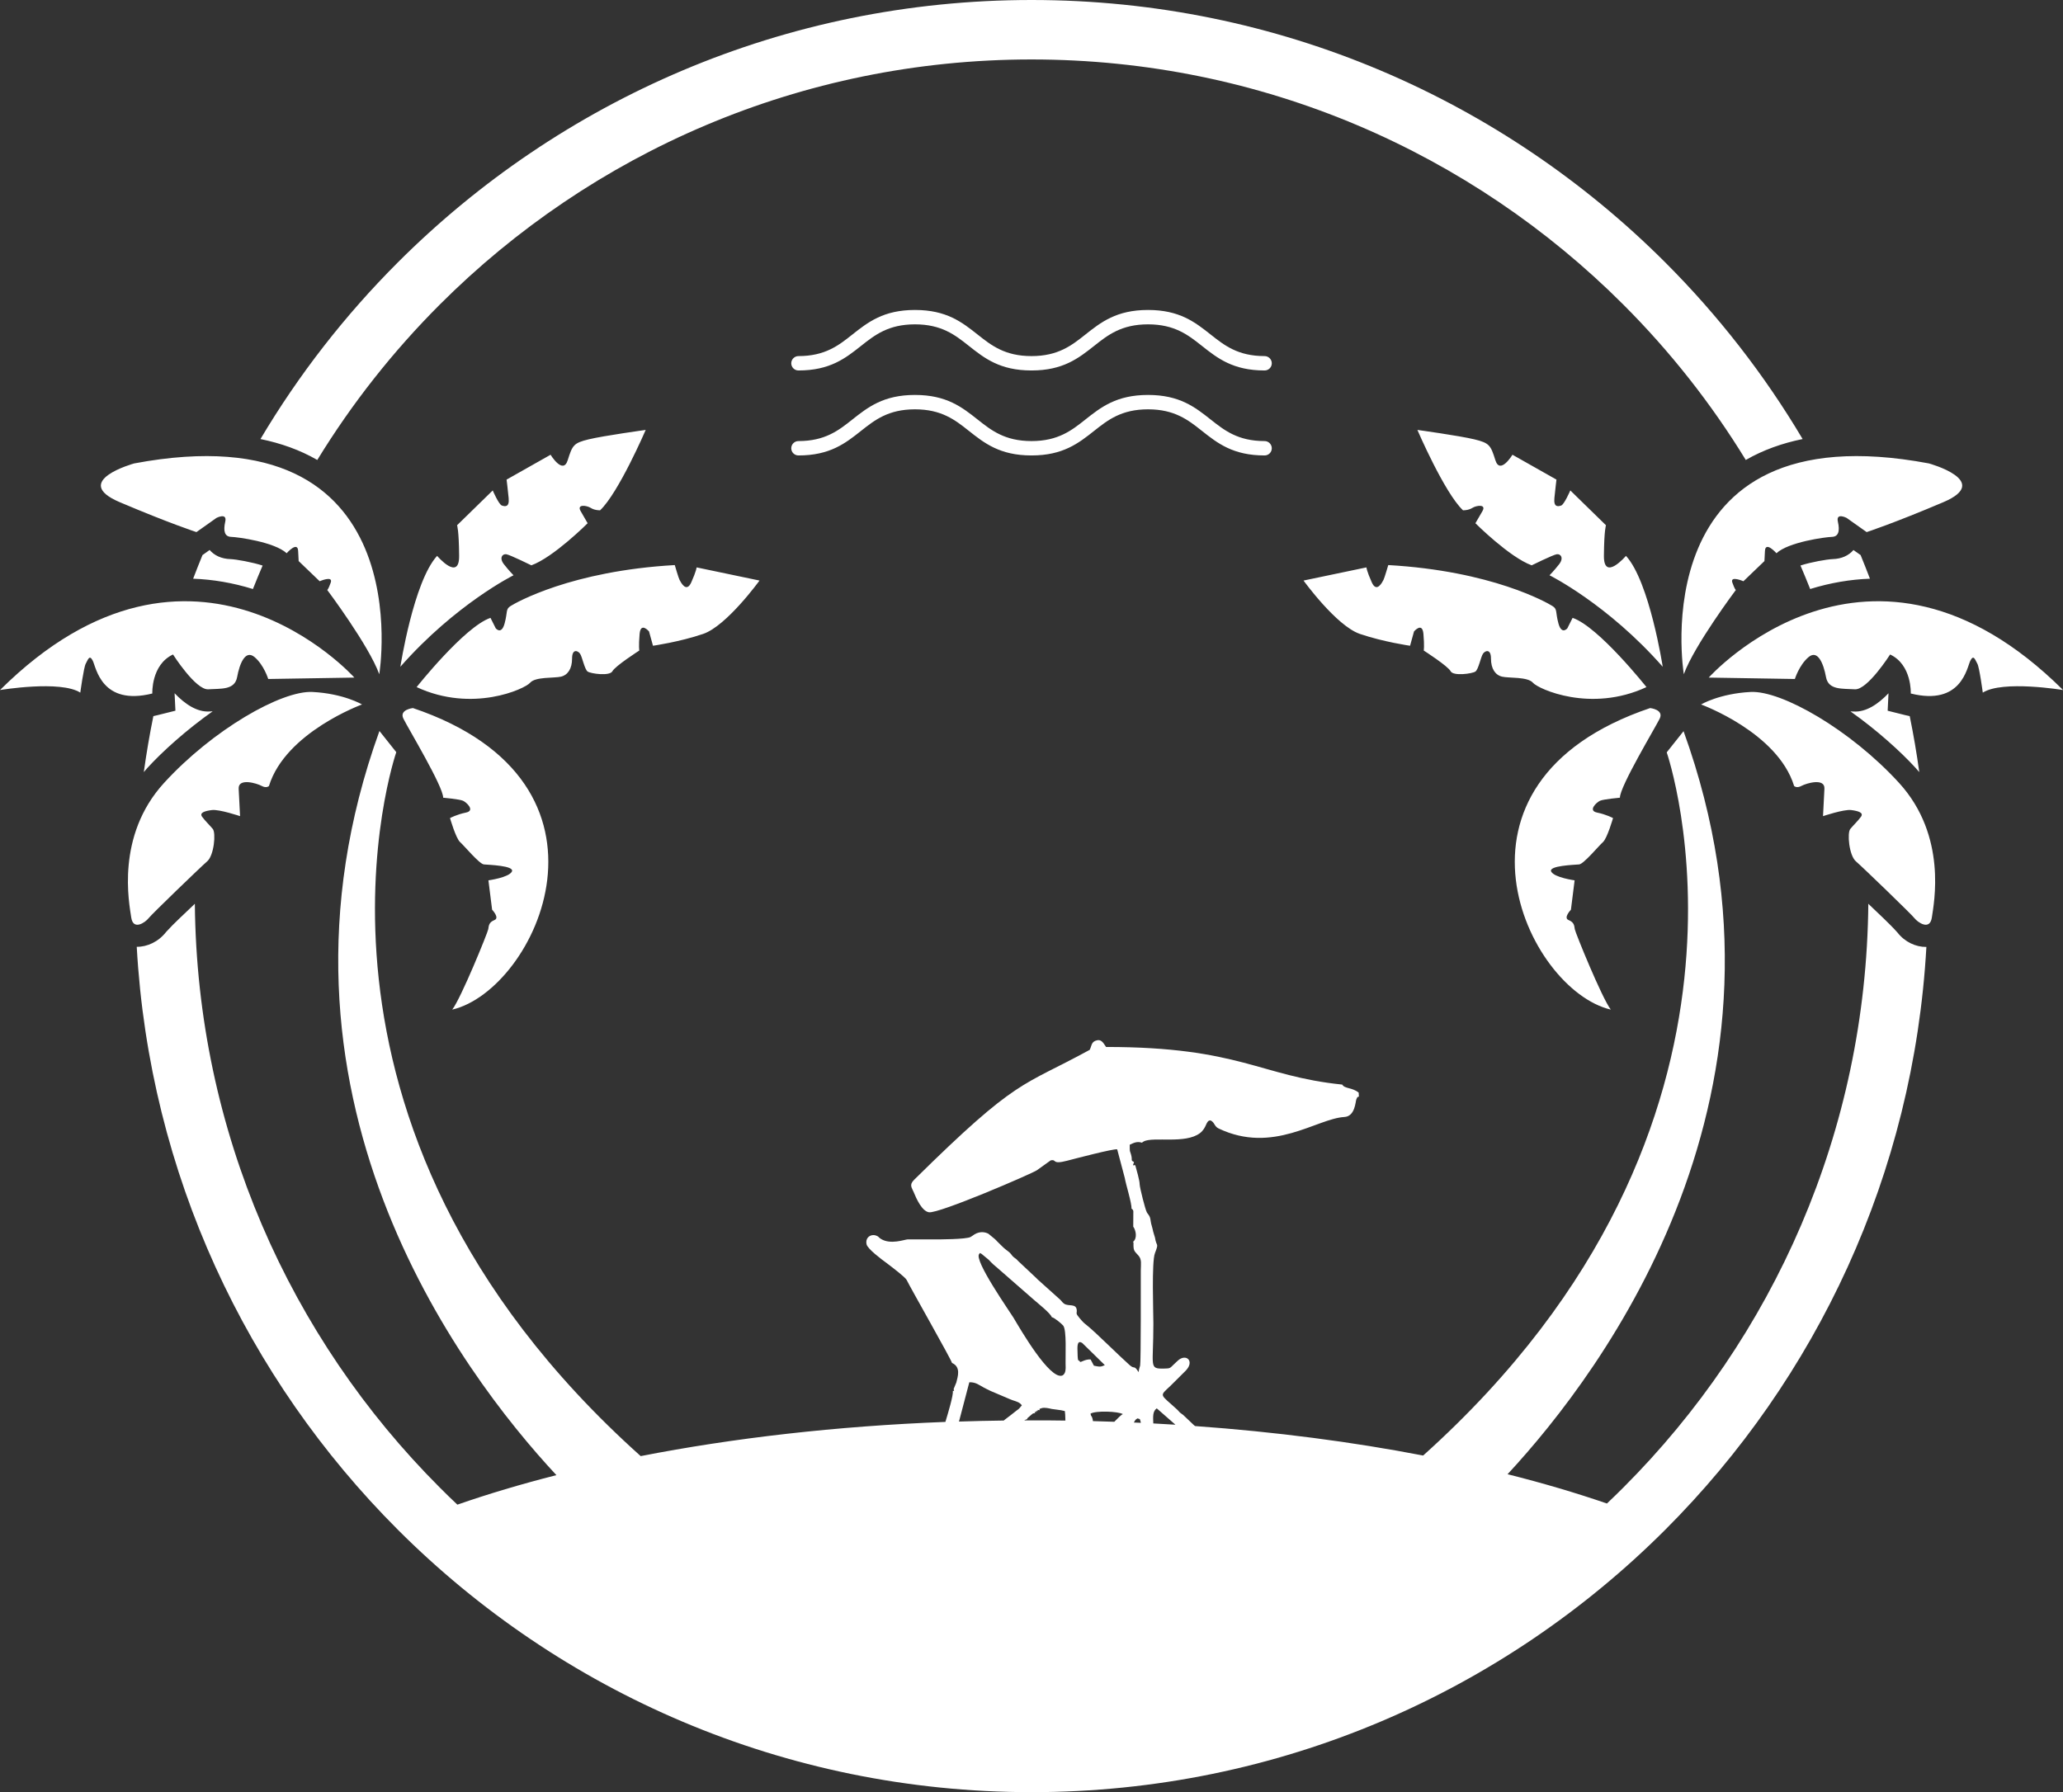<?xml version="1.0" encoding="UTF-8" standalone="no"?><svg xmlns="http://www.w3.org/2000/svg" xmlns:xlink="http://www.w3.org/1999/xlink" fill="#000000" height="408.7" preserveAspectRatio="xMidYMid meet" version="1" viewBox="0.0 0.0 470.4 408.7" width="470.4" zoomAndPan="magnify"><rect x="0.0" y="0.0" width="470.4" height="408.7" fill="#333333" stroke="none"/><g id="change1_1"><path clip-rule="evenodd" d="M387.87,160.66c0,0,17.45,6.34,21.22,18.59c0,0,0.57,0.59,1.68-0.02c1.12-0.61,5.37-1.87,5.23,0.65 c-0.14,2.52-0.32,6.25-0.32,6.25s4.76-1.6,6.41-1.39c1.65,0.21,2.93,0.6,2.23,1.55c-0.7,0.95-1.68,1.87-2.42,2.76 c-0.75,0.89-0.29,6.02,1.27,7.38c1.57,1.35,12.69,12.09,13.38,12.99c0.7,0.9,3.5,2.92,3.95-0.2c0.44-3.12,3.59-18.54-7.47-30.66 c-11.07-12.12-26.8-21.13-33.88-20.75C392.05,158.18,387.87,160.66,387.87,160.66 M389.62,154.53c0,0,36.65-41.01,80.8,2.84 c0,0-13.79-2.3-18.31,0.59c0,0-0.77-5.81-1.25-6.62c-0.48-0.81-0.82-2.18-1.59-0.66c-0.77,1.52-1.99,10.37-13.58,7.48 c0,0,0.3-6.54-4.71-8.9c0,0-5.17,8.13-8.04,7.94c-2.86-0.19-6.03,0.23-6.58-2.79c-0.55-3.01-1.86-6.35-3.99-4.54 c-2.13,1.81-3.11,4.98-3.11,4.98L389.62,154.53z M383.94,153.76c0,0-9.98-60.47,55.89-48.07c0,0,14.62,4.02,3.28,8.84 c-11.34,4.82-17.48,6.82-17.48,6.82l-4.56-3.23c0,0-2.49-1.29-2,0.85c0.48,2.14,0.15,3.42-1.36,3.47 c-1.51,0.04-9.91,1.18-12.65,3.73c0,0-2.5-2.85-2.62-0.53c-0.12,2.32-0.12,2.32-0.12,2.32l-4.79,4.6c0,0-3.12-1.37-2.52,0.32 c0.6,1.69,0.8,1.66,0.8,1.66S386.32,147.19,383.94,153.76z M379.13,152.06c0,0-3-19.42-8.38-25.29c0,0-5.07,5.94-5.03,0 c0.05-5.94,0.47-6.98,0.47-6.98l-8.13-7.94c0,0-1.39,3.21-2.08,3.44c-0.69,0.23-1.76,0.47-1.55-1.7c0.22-2.17,0.47-4.21,0.47-4.21 l-10.03-5.67c0,0-2.83,4.67-3.9,1.24c-1.07-3.42-1.36-3.92-4.78-4.75c-3.42-0.83-13-2.15-13-2.15s6.17,14.34,10.4,18.33 c0,0,1.21,0.04,2.12-0.54c0.91-0.58,3.29-0.94,2.3,0.75c-0.99,1.69-1.59,2.74-1.59,2.74s7.75,7.75,12.83,9.6 c0,0,4.76-2.35,5.68-2.52c0.92-0.17,1.71,0.82,0.58,2.27c-1.13,1.45-2.19,2.52-2.19,2.52S366.54,137.75,379.13,152.06z M375.42,156.7c0,0-10.92-13.78-16.84-15.79l-1.2,2.39c0,0-1.29,1.57-2.03-1.12c-0.73-2.69-0.17-3.23-1.38-3.98 c-1.2-0.76-13.81-7.99-37.42-9.33c0,0-0.87,2.98-1.09,3.38c-0.22,0.4-1.52,3.13-2.67,0.56c-1.15-2.57-1.22-3.41-1.22-3.41l-14.34,3 c0,0,7.48,10.34,12.85,12.17c5.37,1.83,11.44,2.7,11.44,2.7l0.9-3.26c0,0,1.9-2.27,2.15,0.56c0.25,2.83,0.07,3.79,0.07,3.79 s5.53,3.55,6.13,4.72c0.61,1.17,4.95,0.56,5.65,0.07c0.7-0.49,1.23-3.31,1.72-4.05c0.5-0.75,1.83-1.21,1.83,1.09 c0,2.31,0.97,3.76,2.54,4.13c1.57,0.37,5.84-0.02,7.04,1.4C350.77,157.13,362.73,162.61,375.42,156.7z M376.26,161.48 c0,0,3.19,0.34,2.18,2.41c-1.01,2.07-9.1,15.49-9.07,18.03c0,0-3.74,0.34-4.54,0.7c-0.79,0.36-2.82,2.25-0.68,2.69 c2.14,0.44,3.65,1.26,3.65,1.26s-1.33,4.62-2.3,5.48c-0.97,0.86-4.38,4.99-5.43,5.09c-1.05,0.1-7.07,0.27-6.37,1.63 c0.69,1.36,5.34,2,5.34,2l-0.84,6.7c0,0-1.8,1.86-0.53,2.36c1.26,0.51,1.29,1.26,1.41,2.08c0.13,0.82,6.19,15.71,8.21,18.34 C348.2,225.8,325.65,178.6,376.26,161.48z M82.55,160.66c0,0-17.45,6.34-21.22,18.59c0,0-0.56,0.59-1.68-0.02 c-1.12-0.61-5.37-1.87-5.23,0.65c0.14,2.52,0.32,6.25,0.32,6.25s-4.76-1.6-6.41-1.39c-1.65,0.21-2.93,0.6-2.23,1.55 c0.7,0.95,1.68,1.87,2.42,2.76c0.75,0.89,0.29,6.02-1.27,7.38c-1.56,1.35-12.69,12.09-13.38,12.99c-0.7,0.9-3.5,2.92-3.95-0.2 c-0.45-3.12-3.59-18.54,7.48-30.66c11.07-12.12,26.79-21.13,33.88-20.75C78.37,158.18,82.55,160.66,82.55,160.66z M80.8,154.53 c0,0-36.65-41.01-80.8,2.84c0,0,13.8-2.3,18.31,0.59c0,0,0.78-5.81,1.25-6.62c0.47-0.81,0.82-2.18,1.59-0.66 c0.77,1.52,1.99,10.37,13.58,7.48c0,0-0.3-6.54,4.72-8.9c0,0,5.17,8.13,8.04,7.94c2.86-0.19,6.03,0.23,6.58-2.79 c0.55-3.01,1.86-6.35,3.99-4.54c2.13,1.81,3.1,4.98,3.1,4.98L80.8,154.53z M86.48,153.76c0,0,9.98-60.47-55.89-48.07 c0,0-14.62,4.02-3.28,8.84c11.34,4.82,17.48,6.82,17.48,6.82l4.56-3.23c0,0,2.49-1.29,2.01,0.85c-0.48,2.14-0.15,3.42,1.35,3.47 c1.51,0.04,9.91,1.18,12.65,3.73c0,0,2.5-2.85,2.62-0.53c0.12,2.32,0.12,2.32,0.12,2.32l4.79,4.6c0,0,3.12-1.37,2.52,0.32 c-0.6,1.69-0.8,1.66-0.8,1.66S84.1,147.19,86.48,153.76z M91.29,152.06c0,0,3-19.42,8.38-25.29c0,0,5.07,5.94,5.02,0 c-0.05-5.94-0.47-6.98-0.47-6.98l8.13-7.94c0,0,1.38,3.21,2.08,3.44c0.69,0.23,1.76,0.47,1.55-1.7c-0.21-2.17-0.47-4.21-0.47-4.21 l10.03-5.67c0,0,2.84,4.67,3.91,1.24c1.07-3.42,1.35-3.92,4.77-4.75c3.42-0.83,13.01-2.15,13.01-2.15s-6.17,14.34-10.4,18.33 c0,0-1.21,0.04-2.12-0.54c-0.91-0.58-3.29-0.94-2.3,0.75c0.99,1.69,1.58,2.74,1.58,2.74s-7.74,7.75-12.83,9.6 c0,0-4.77-2.35-5.68-2.52c-0.91-0.17-1.71,0.82-0.58,2.27c1.13,1.45,2.19,2.52,2.19,2.52S103.89,137.75,91.29,152.06z M95,156.7 c0,0,10.92-13.78,16.84-15.79l1.2,2.39c0,0,1.29,1.57,2.02-1.12c0.73-2.69,0.18-3.23,1.38-3.98c1.2-0.76,13.81-7.99,37.42-9.33 c0,0,0.86,2.98,1.09,3.38c0.22,0.4,1.52,3.13,2.67,0.56c1.15-2.57,1.22-3.41,1.22-3.41l14.34,3c0,0-7.48,10.34-12.85,12.17 c-5.37,1.83-11.44,2.7-11.44,2.7l-0.9-3.26c0,0-1.9-2.27-2.15,0.56c-0.25,2.83-0.07,3.79-0.07,3.79s-5.53,3.55-6.13,4.72 c-0.61,1.17-4.95,0.56-5.65,0.07c-0.7-0.49-1.22-3.31-1.72-4.05c-0.5-0.75-1.83-1.21-1.83,1.09c0,2.31-0.97,3.76-2.54,4.13 c-1.57,0.37-5.84-0.02-7.04,1.4C119.65,157.13,107.69,162.61,95,156.7z M94.16,161.48c0,0-3.19,0.34-2.18,2.41 c1.01,2.07,9.1,15.49,9.07,18.03c0,0,3.74,0.34,4.53,0.7c0.8,0.36,2.82,2.25,0.68,2.69c-2.14,0.44-3.65,1.26-3.65,1.26 s1.33,4.62,2.3,5.48c0.97,0.86,4.38,4.99,5.43,5.09c1.05,0.1,7.07,0.27,6.38,1.63c-0.69,1.36-5.35,2-5.35,2l0.84,6.7 c0,0,1.79,1.86,0.53,2.36c-1.27,0.51-1.28,1.26-1.41,2.08c-0.13,0.82-6.19,15.71-8.21,18.34 C122.22,225.8,144.78,178.6,94.16,161.48z M182.06,103.87c-0.91,0-1.64-0.73-1.64-1.64c0-0.91,0.74-1.64,1.64-1.64 c6.08,0,9.18-2.45,12.27-4.9c3.55-2.81,7.1-5.62,14.3-5.62c7.2,0,10.75,2.81,14.3,5.62c3.09,2.45,6.19,4.9,12.27,4.9 c6.08,0,9.18-2.45,12.27-4.9c3.55-2.81,7.1-5.62,14.3-5.62c7.2,0,10.75,2.81,14.3,5.62c3.1,2.45,6.19,4.9,12.28,4.9 c0.9,0,1.64,0.74,1.64,1.64c0,0.91-0.73,1.64-1.64,1.64c-7.21,0-10.76-2.81-14.31-5.62c-3.09-2.45-6.19-4.9-12.27-4.9 c-6.08,0-9.18,2.45-12.27,4.9c-3.55,2.81-7.1,5.62-14.3,5.62c-7.21,0-10.75-2.81-14.3-5.62c-3.09-2.45-6.19-4.9-12.27-4.9 c-6.09,0-9.18,2.45-12.28,4.9C192.81,101.06,189.27,103.87,182.06,103.87z M182.06,84.49c-0.91,0-1.64-0.74-1.64-1.64 c0-0.9,0.74-1.64,1.64-1.64c6.08,0,9.18-2.45,12.27-4.9c3.55-2.81,7.1-5.62,14.3-5.62c7.2,0,10.75,2.81,14.3,5.62 c3.09,2.45,6.19,4.9,12.27,4.9c6.08,0,9.18-2.45,12.27-4.9c3.55-2.81,7.1-5.62,14.3-5.62c7.2,0,10.75,2.81,14.3,5.62 c3.1,2.45,6.19,4.9,12.28,4.9c0.9,0,1.64,0.74,1.64,1.64c0,0.91-0.73,1.64-1.64,1.64c-7.21,0-10.76-2.81-14.31-5.62 c-3.09-2.45-6.19-4.9-12.27-4.9c-6.08,0-9.18,2.45-12.27,4.9c-3.55,2.81-7.1,5.62-14.3,5.62c-7.21,0-10.75-2.81-14.3-5.62 c-3.09-2.45-6.19-4.9-12.27-4.9c-6.09,0-9.18,2.45-12.28,4.9C192.81,81.68,189.27,84.49,182.06,84.49z M44.04,131.98 c0.69-1.81,1.4-3.61,2.13-5.39l1.63-1.16c1.06,1.22,2.64,2.02,4.77,2.08c1.29,0.05,4.9,0.69,7.31,1.47 c-0.76,1.77-1.5,3.55-2.21,5.35C53.03,132.9,48.48,132.14,44.04,131.98z M32.79,176.08c0.6-4.3,1.32-8.55,2.18-12.76 c0.33-0.07,0.66-0.15,0.99-0.23l4.04-1.01l-0.19-3.98c2.32,2.43,5.09,4.35,7.99,4.16c0.23-0.02,0.46-0.03,0.69-0.04 c-6.04,4.28-11.47,9.18-14.86,12.89C33.35,175.44,33.07,175.76,32.79,176.08z M435.45,163.32c0.86,4.21,1.59,8.47,2.18,12.77 c-0.28-0.32-0.56-0.65-0.85-0.97c-3.39-3.71-8.81-8.61-14.84-12.88c0.22,0.01,0.45,0.02,0.68,0.03c2.9,0.19,5.67-1.73,7.99-4.16 l-0.19,3.98l4.04,1.01C434.79,163.17,435.12,163.25,435.45,163.32z M424.25,126.59c0.73,1.78,1.44,3.58,2.13,5.39 c-4.44,0.16-8.99,0.92-13.63,2.35c-0.72-1.8-1.45-3.59-2.21-5.36c2.41-0.78,6.02-1.41,7.32-1.46c2.13-0.06,3.7-0.85,4.76-2.07 L424.25,126.59z M235.21,0c56.43,0,107.52,22.87,144.51,59.86c12.03,12.03,22.57,25.55,31.31,40.27 c-4.62,0.94-8.98,2.48-12.96,4.77c-7.9-12.91-17.29-24.81-27.94-35.45C335.6,34.91,287.9,13.56,235.21,13.56 c-52.69,0-100.39,21.36-134.92,55.89C89.65,80.09,80.25,91.99,72.35,104.9c-3.97-2.29-8.34-3.83-12.96-4.77 c8.74-14.72,19.28-28.24,31.31-40.27C127.69,22.87,178.78,0,235.21,0z M246.8,306.31c-1.36-0.94-1.11,1.24-1.1,2.11 c0.04,2.72,0.29,1.47,0.54,2.12c0.12,0.32,1.1-0.61,2.44-0.5l0.75,1.42c1.34,0.28,1.57,0.29,2.49-0.13L246.8,306.31z M235.77,296.45l-8.3-7.25c-0.4-0.34-0.6-0.52-1-0.86c-0.51-0.44-0.58-0.6-1.01-1.02l-1.68-1.39c-0.65-0.29-0.27-0.15-0.49,0.04 c-1.36,1.33,7.04,13.27,7.8,14.54c1.65,2.78,8.22,14.11,11.09,13.21c0.29-0.09,0.54-0.44,0.63-0.68c0.25-0.61,0.18-1.46,0.16-2.16 c-0.05-1.67,0.28-7.54-0.54-8.56c-0.38-0.46-2.02-1.83-2.6-1.92C239.5,299.46,236.68,297.26,235.77,296.45z M218.66,324.2 c3.38-0.11,6.78-0.19,10.2-0.23l0.38-0.3c0.69-0.54,1.34-0.99,1.97-1.52c1.33-1.11,0.71-0.34,1.79-1.65 c-0.51-0.7-1.14-0.84-1.97-1.12l-0.31-0.11c0,0-0.31-0.12-0.44-0.17l-4.43-1.89c-0.36-0.19-0.23-0.12-0.72-0.35l-0.8-0.41 c-1.09-0.58-1.83-1.26-3.31-1.21l-2.27,8.64C218.72,323.98,218.69,324.09,218.66,324.2z M262.97,324.63 c1.69,0.09,3.37,0.19,5.05,0.29l-4.26-3.73C262.79,321.87,262.92,323.13,262.97,324.63z M258.54,324.42 c0.53,0.02,1.06,0.05,1.59,0.07c-0.01-0.11-0.02-0.2-0.05-0.27c-0.29-0.92-0.03-0.43-0.67-0.75 C258.88,323.68,258.81,323.99,258.54,324.42z M249.2,324.1c1.63,0.04,3.26,0.09,4.88,0.15c0.77-0.8,1.7-1.71,1.96-1.74 c-1.03-0.65-6.23-0.84-7.38-0.11c0.13,0.74,0.22,0.37,0.41,1.01C249.15,323.65,249.19,323.89,249.2,324.1z M343.75,336.21 c21.89-23.59,69.76-87.4,40.13-169.46l-3.84,4.83c0,0,29.2,84.29-55.54,160.37c-16.12-3.11-33.58-5.4-51.98-6.72 c-0.06-0.03-0.05-0.03-0.23-0.16l-2.51-2.38c-1.23-0.87-0.65-0.55-1.41-1.26c-3.91-3.6-4.1-2.91-1.48-5.38l3.5-3.48 c2.08-2.19,0.01-3.98-1.85-2.24l-0.84,0.79c-0.03,0.03-0.07,0.07-0.1,0.1c-0.87,0.83-0.75,0.87-2.2,0.9 c-3.5,0.06-2.4-0.34-2.41-10.27c0-2.51-0.42-14.04,0.35-16.03c0.98-2.56,0.34-1.35,0.01-3.6c-0.11-0.43-0.29-0.85-0.42-1.4 c-0.08-0.34-0.09-0.5-0.2-0.85c-0.46-1.47-0.32-1.8-0.54-2.37c-0.2-0.53-0.49-0.73-0.7-1.13c-0.38-0.72-1.59-5.55-1.63-6.38 c0.03-0.77-0.77-3.53-0.99-4.31c-0.36-0.29-0.78,0.54-0.29-0.76c-0.87-0.47-0.28-0.27-0.68-1.71c-0.29-1.07-0.3-0.32-0.3-2.24 c0.77-0.34,1.59-0.86,2.77-0.47l0.44-0.3c2.28-1.11,9.47,0.64,12.79-1.87c1.63-1.23,1.32-2.96,2.43-2.9 c0.96,0.44,0.81,1.35,1.85,1.84c12.42,5.91,22.28-2.26,28.67-2.63c2.46-0.14,2.52-3.57,2.71-4c0.38-0.86,0.21-0.43,0.59-0.65 l-0.05-0.91c-1.52-1.22-3.18-0.84-3.75-1.83c-18.8-1.92-23.29-8.57-53.85-8.58c-0.47-0.61-0.92-1.78-2.06-1.52 c-1.32,0.3-1.16,1.14-1.67,2.18c-15.59,8.53-16.26,6.16-40.03,29.63c-1.21,1.18-0.51,1.82-0.1,2.83c0.6,1.48,1.88,4.33,3.47,4.58 c2.25,0.36,23.44-8.78,24.6-9.57l3.16-2.26c1.49-0.32,0.13,1.02,3.74,0.08c1.83-0.48,10.63-2.79,11.43-2.6l1.73,6.53 c0.24,1.47,1.62,5.8,1.53,6.98c0.41,0.3,0.36,0.38,0.42,0.63l-0.02,3.49c0.57,0.77,1.02,2.64-0.08,3.49l0.14,0.08 c-0.05,1.91,0.08,1.88,1.12,3.02c0.81,0.89,0.55,1.97,0.54,3.42c-0.01,2.13,0.05,20.71-0.15,21.68c-0.01,0.02-0.24,0.82-0.24,0.83 l-0.11,0.66c-1.12-1.78-0.84-0.53-2.06-1.62c-2.25-1.99-7.8-7.51-9.54-8.9c-1.02-0.82-0.98-0.78-1.87-1.82 c-0.98-1.16-0.57-1-0.63-1.8c-0.13-1.61-1.87-0.78-2.86-1.46c-0.48-0.32-0.47-0.5-0.92-0.93l-5.18-4.65 c-0.03-0.03-0.07-0.08-0.1-0.11c-0.03-0.03-0.07-0.07-0.1-0.1c-0.03-0.03-0.07-0.07-0.1-0.1l-4.12-3.87 c-0.58-0.65-0.39-0.36-0.99-0.86c-0.5-0.42-0.41-0.52-0.86-0.97c-0.08-0.07-0.15-0.14-0.22-0.2c-0.03,0.01-0.04,0-0.03-0.03 c-0.48-0.41-0.88-0.59-1.73-1.47c-0.33-0.34-0.58-0.56-0.94-0.93c-0.26-0.26-0.19-0.23-0.5-0.51l-1.49-1.23 c-0.95-0.5-2.06-0.49-3.06,0.08c-0.46,0.26,0-0.01-0.39,0.25c-0.04,0.03-0.09,0.06-0.13,0.09l-0.5,0.32 c-1.05,0.54-7.09,0.56-8.76,0.55l-5.55-0.01c-0.79,0.05-3.92,1.26-6.12-0.1c-0.63-0.39-0.4-0.49-1.04-0.74 c-1.21-0.47-2.58,0.37-2.24,1.96c0.22,1.06,3.45,3.46,4.56,4.27l0.7,0.53c0.79,0.61,3.54,2.7,3.88,3.33 c0.8,1.67,10.24,18.26,10.34,18.93c2.1,0.93,1.31,3.15,0.99,4.46l-0.61,1.48c0.18,0.82,0.1,0.34-0.18,0.43 c0.13,1.01-1.03,4.85-1.7,7.08c-24.88,0.96-48.34,3.67-69.48,7.8c-84.97-76.12-55.73-160.54-55.73-160.54l-3.84-4.83 C56.82,249.06,105.07,313,126.87,336.42c-7.99,2.03-15.53,4.28-22.58,6.73c-1.35-1.27-2.68-2.56-3.99-3.88 c-34.14-34.14-55.4-81.17-55.87-133.16l-0.34,0.33c-2.03,1.96-4.46,4.15-6.2,6.09c-1.74,2.24-4.31,3.43-6.71,3.4 c2.89,51.82,25.09,98.49,59.53,132.93c36.98,36.98,88.07,59.86,144.5,59.86c56.43,0,107.52-22.88,144.51-59.86 c34.43-34.43,56.63-81.09,59.53-132.9c-2.38,0.04-4.91-1.12-6.59-3.28c-1.86-2.09-4.29-4.28-6.31-6.24l-0.34-0.33 c-0.47,51.99-21.73,99.02-55.88,133.16c-1.22,1.22-2.46,2.43-3.72,3.62C359.33,340.46,351.76,338.22,343.75,336.21z M235.73,323.93 c2.41,0,4.81,0.01,7.2,0.05c-0.02-1.1-0.07-1.92-0.13-2.17l-0.89-0.2c-0.06-0.01-0.11-0.01-0.17-0.02l-1.96-0.27 c-0.49-0.12-1.59-0.38-2.21-0.19c-0.91,0.28-0.41,0.15-0.54,0.48c-0.75-0.1-0.37-0.13-0.4,0.22c-0.44-0.14-0.41-0.25-0.24,0.18 c-0.69-0.09-0.34-0.14-0.36,0.24c-0.7,0.13-0.51,0.13-1.07,0.58c-0.02,0.01-0.43,0.37-0.44,0.38c-0.41,0.42-0.16,0.06-0.34,0.46 c-0.15,0.02-0.37,0.12-0.65,0.27C234.25,323.93,234.99,323.93,235.73,323.93z" fill="#ffffff" fill-rule="evenodd"/></g></svg>